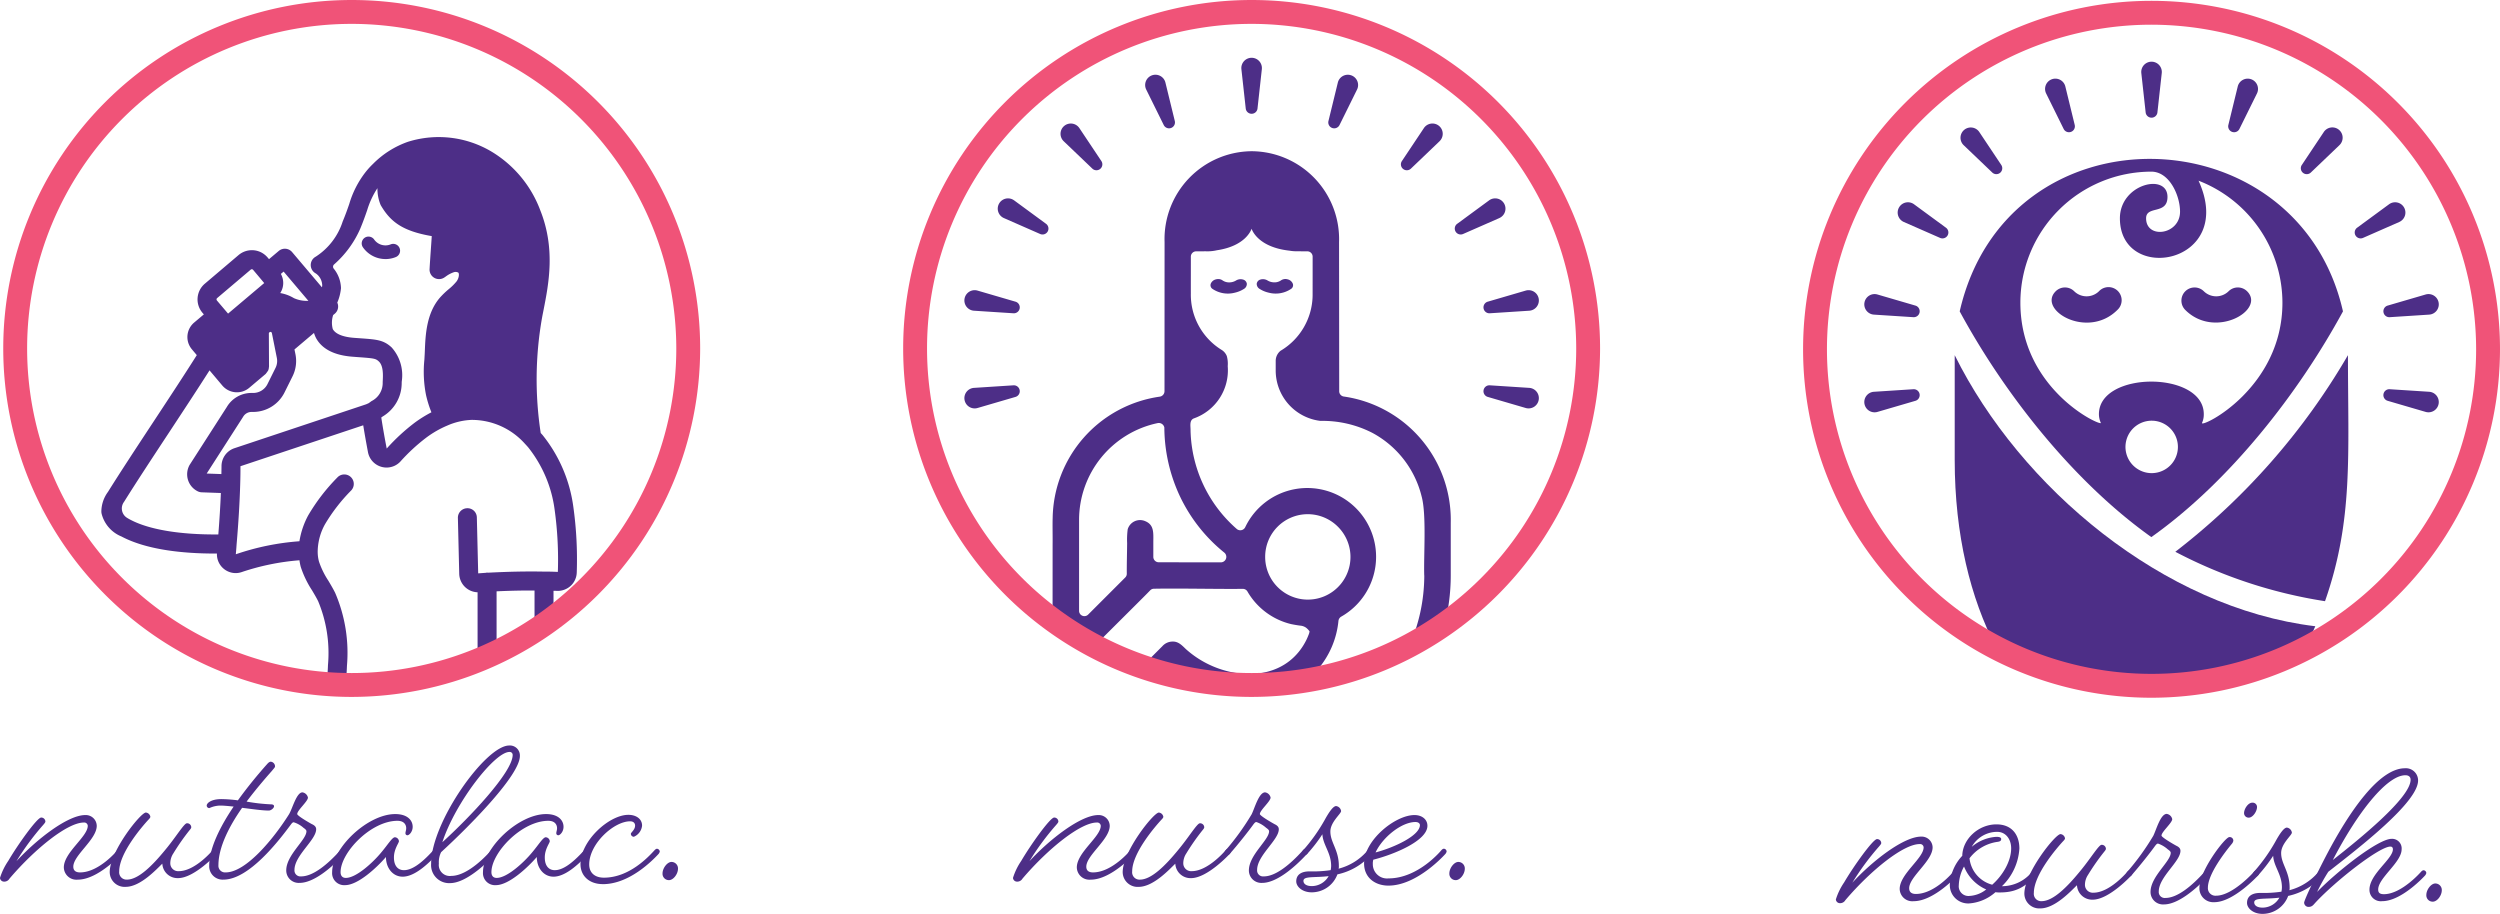 <?xml version="1.0" encoding="UTF-8"?>
<svg xmlns="http://www.w3.org/2000/svg" xmlns:xlink="http://www.w3.org/1999/xlink" id="nutralac-nurse-nourish" width="514.362" height="188.028" viewBox="0 0 514.362 188.028">
  <defs>
    <clipPath id="clip-path">
      <path id="Path_229" data-name="Path 229" d="M5.725,73.737A69.237,69.237,0,1,0,74.962,4.5,69.237,69.237,0,0,0,5.725,73.737" transform="translate(-5.725 -4.5)" fill="none"></path>
    </clipPath>
    <clipPath id="clip-path-2">
      <rect id="Rectangle_96" data-name="Rectangle 96" width="514.362" height="188.028" fill="none"></rect>
    </clipPath>
    <clipPath id="clip-path-3">
      <path id="Path_245" data-name="Path 245" d="M344.965,73.737A69.238,69.238,0,1,0,414.2,4.5a69.238,69.238,0,0,0-69.238,69.237" transform="translate(-344.965 -4.5)" fill="none"></path>
    </clipPath>
    <clipPath id="clip-path-5">
      <path id="Path_263" data-name="Path 263" d="M684.207,74.052A69.237,69.237,0,1,0,753.444,4.815a69.237,69.237,0,0,0-69.237,69.237" transform="translate(-684.207 -4.815)" fill="none"></path>
    </clipPath>
  </defs>
  <g id="Group_200" data-name="Group 200" transform="translate(3.125 2.456)">
    <g id="Group_199" data-name="Group 199" clip-path="url(#clip-path)">
      <path id="Path_227" data-name="Path 227" d="M141.244,93.812h.05a5.566,5.566,0,0,0,2.113-.43,1.408,1.408,0,0,0-1.129-2.58,2.847,2.847,0,0,1-3.324-.957,1.432,1.432,0,0,0-1.194-.658l-.081,0a1.407,1.407,0,0,0-1.093,2.178,5.649,5.649,0,0,0,4.658,2.445" transform="translate(-65.059 -42.966)" fill="#4d2e87"></path>
      <path id="Path_228" data-name="Path 228" d="M84.49,164.968a39.43,39.43,0,0,0-.084,9.935,1.951,1.951,0,0,0,1.929,1.652h42.948a1.953,1.953,0,0,0,1.952-1.952V145.029c.246,0,.48,0,.732.015a3.954,3.954,0,0,0,2.835-1.07,3.88,3.88,0,0,0,1.217-2.768,77.915,77.915,0,0,0-.709-13.48,29.868,29.868,0,0,0-6.327-14.745c-.125-.145-.256-.281-.381-.42a72.95,72.95,0,0,1,.258-23.622c.1-.562.221-1.15.339-1.757,1.04-5.29,2.467-12.537-.686-20.438h0a23.791,23.791,0,0,0-9.968-12.039,21.206,21.206,0,0,0-17.228-2.069A18.882,18.882,0,0,0,94.095,57.2a16.081,16.081,0,0,0-1.611,1.788,19.673,19.673,0,0,0-3.276,6.462c-.353,1.017-.753,2.172-1.351,3.6a13.525,13.525,0,0,1-5.542,7.233,1.952,1.952,0,0,0,0,3.44,3.039,3.039,0,0,1,1.33,2.577,1.647,1.647,0,0,1-.064.279l-6.13-7.241a1.952,1.952,0,0,0-2.749-.23l-2,1.686-.223-.264a4.431,4.431,0,0,0-1.362-1.115,4.249,4.249,0,0,0-4.678.534L59.5,81.84a4.233,4.233,0,0,0-.515,5.956l.307.361-2.016,1.7h0a3.913,3.913,0,0,0-1.183,4.155,4.079,4.079,0,0,0,.8,1.4l.949,1.126c-2.471,3.928-5.73,8.874-8.9,13.687-3.381,5.134-6.877,10.446-9.37,14.446h0a6.944,6.944,0,0,0-1.366,3.963,2.174,2.174,0,0,0,.071.6,6.868,6.868,0,0,0,4.06,4.615c5.294,2.811,12.929,3.514,19.176,3.514h.474a3.869,3.869,0,0,0,3.849,4.022,3.811,3.811,0,0,0,1.267-.217,49.168,49.168,0,0,1,11.86-2.423,11.988,11.988,0,0,0,.254,1.316,20.211,20.211,0,0,0,2.343,4.88c.433.732.873,1.462,1.249,2.224a27.731,27.731,0,0,1,2.023,13.146c-.049,1.55-.2,3.126-.342,4.65Zm35.032,7.682V145.135c2.829-.127,5.332-.182,7.809-.166v27.682ZM91.456,70.563c.634-1.521,1.062-2.749,1.437-3.828a17.225,17.225,0,0,1,2.116-4.547,8.746,8.746,0,0,0,.665,3.477c2,3.456,4.529,5.359,10.509,6.386-.058.962-.129,1.952-.2,2.955-.092,1.312-.183,2.62-.249,3.833h0a1.953,1.953,0,0,0,3.023,1.738l.295-.2h0a5.985,5.985,0,0,1,1.632-.88,1.184,1.184,0,0,1,.953.058c.236.2.17,1.113-.343,1.811h0a11.262,11.262,0,0,1-1.617,1.6,17.1,17.1,0,0,0-1.811,1.745c-2.8,3.239-2.979,7.746-3.108,11.04-.023.6-.058,1.171-.092,1.736a24.565,24.565,0,0,0,.348,7.3,23.287,23.287,0,0,0,1.1,3.514,25.377,25.377,0,0,0-3.412,2.12,40.856,40.856,0,0,0-5.785,5.339c-.453-2.343-.818-4.447-1.118-6.387l.273-.2A8,8,0,0,0,100,102.372c0-.114,0-.26.015-.432a8.553,8.553,0,0,0-2.087-6.987c-1.654-1.53-3.033-1.632-6.37-1.874l-1.384-.1c-1.6-.123-3.658-.537-4.355-1.806a5.046,5.046,0,0,1,.08-2.88l.359-.3a1.929,1.929,0,0,0,.49-2.255,9.994,9.994,0,0,0,.762-2.976A6.637,6.637,0,0,0,85.984,78.7a.624.624,0,0,1,.09-.806A21.01,21.01,0,0,0,91.456,70.563ZM65.577,115.693a3.9,3.9,0,0,0-2.649,3.709c0,.517-.017,1.076-.025,1.608l-3.026-.109,7.493-11.666a2,2,0,0,1,1.727-1.008h.351a7.224,7.224,0,0,0,6.415-3.953l1.649-3.319a7.074,7.074,0,0,0,.625-4.619l-.2-.964,4.018-3.4a5.955,5.955,0,0,0,.433,1.075c1.234,2.245,3.75,3.53,7.477,3.817l1.4.105c3.1.224,3.4.289,4.016.859.976.883.877,2.864.826,3.928-.017.246-.017.455-.017.617a4.16,4.16,0,0,1-2.3,3.627l-.445.322h0a1.2,1.2,0,0,1-.343.195,2.049,2.049,0,0,0-.285.127ZM80.8,85.37a6.483,6.483,0,0,1-2.972-.553,8.075,8.075,0,0,0-2.817-1.048,3.816,3.816,0,0,0,.127-3.94l.568-.478ZM62,84.828l6.963-5.9a.272.272,0,0,1,.183-.059.372.372,0,0,1,.271.108l1.544,1.835.754.9-7.438,6.286-2.3-2.706A.36.36,0,0,1,62,84.827ZM44.179,130.407c-.151-.082-.4-.215-.667-.382a2.26,2.26,0,0,1-.653-3.277l.013-.016c2.464-3.953,5.946-9.243,9.316-14.359,2.9-4.41,5.88-8.931,8.275-12.7l2.657,3.151h0a3.937,3.937,0,0,0,5.494.455l3.4-2.87c.031-.029.045-.072.076-.1a7.447,7.447,0,0,0,.445-.625A1.976,1.976,0,0,0,72.681,99c0-.035.022-.066.022-.1v-.012l-.033-6.821c0-.121.072-.232.312-.312a.32.32,0,0,1,.311.249l1.019,5.1a3.187,3.187,0,0,1-.287,2.093l-1.655,3.334a3.283,3.283,0,0,1-2.928,1.79h-.351a5.883,5.883,0,0,0-5.058,2.868l-7.676,11.952h0a3.935,3.935,0,0,0-.316,3.1,3.892,3.892,0,0,0,2.014,2.327,2.008,2.008,0,0,0,.78.195l3.961.145c-.105,2.608-.283,5.488-.522,8.525-7.849.07-14.25-.988-18.094-3.03Zm38.808,8.625a7.734,7.734,0,0,1-.264-2.362,11.814,11.814,0,0,1,1.468-5.284,35.9,35.9,0,0,1,5.439-7.028,1.952,1.952,0,1,0-2.881-2.635,39.6,39.6,0,0,0-6.007,7.826,16.775,16.775,0,0,0-1.781,5.284,51.735,51.735,0,0,0-13.092,2.679c.061-.664.121-1.347.158-1.982.391-4.505.642-8.808.746-12.443q.062-1.905.053-3.694l25.258-8.418c.275,1.7.6,3.524.976,5.519h0a3.893,3.893,0,0,0,6.669,1.942A38.116,38.116,0,0,1,105,113.555a20.377,20.377,0,0,1,4.373-2.52,13.721,13.721,0,0,1,4.993-1.171,14.665,14.665,0,0,1,10.962,4.88c.238.255.476.513.7.771a26.041,26.041,0,0,1,5.439,12.835,74.894,74.894,0,0,1,.662,12.789c-.964-.041-1.929-.074-2.8-.061-3.682-.069-7.168,0-11.6.227-.055,0-.1-.032-.156-.032h0a2.055,2.055,0,0,0-.244.051l-1.591.115-.276-11.5a1.922,1.922,0,0,0-2-1.9,1.952,1.952,0,0,0-1.9,2l.276,11.517a3.9,3.9,0,0,0,3.775,3.776V172.65H88.08a44.753,44.753,0,0,1,.3-7.315c.15-1.583.3-3.221.357-4.88a31.213,31.213,0,0,0-2.427-15.009c-.421-.849-.908-1.669-1.394-2.485A17.07,17.07,0,0,1,82.987,139.032Z" transform="translate(-20.478 -25.929)" fill="#4d2e87"></path>
    </g>
  </g>
  <g id="Group_202" data-name="Group 202">
    <g id="Group_201" data-name="Group 201" clip-path="url(#clip-path-2)">
      <path id="Path_230" data-name="Path 230" d="M72.918,143.387a71.693,71.693,0,1,1,71.693-71.693,71.774,71.774,0,0,1-71.693,71.693m0-138.475A66.781,66.781,0,1,0,139.7,71.693,66.857,66.857,0,0,0,72.918,4.912" transform="translate(-0.556)" fill="#f05378"></path>
    </g>
  </g>
  <g id="Group_204" data-name="Group 204" transform="translate(188.277 2.456)">
    <g id="Group_203" data-name="Group 203" clip-path="url(#clip-path-3)">
      <path id="Path_231" data-name="Path 231" d="M456.375,106.159a.906.906,0,0,0,.324,1.036,5.646,5.646,0,0,0,4.641.8,5.894,5.894,0,0,0,1.844-.761,1.2,1.2,0,0,0,.616-1.074,1.04,1.04,0,0,0-.773-.86,1.789,1.789,0,0,0-1.474.205,2.737,2.737,0,0,1-1.384.376h-.015a2.366,2.366,0,0,1-1.324-.394,1.5,1.5,0,0,0-.92-.294,1.822,1.822,0,0,0-.494.069,1.509,1.509,0,0,0-1.044.9" transform="translate(-395.546 -50.235)" fill="#4d2e87"></path>
      <path id="Path_232" data-name="Path 232" d="M473.745,106.156a1.2,1.2,0,0,0,.618,1.075,5.871,5.871,0,0,0,1.84.76,5.653,5.653,0,0,0,4.647-.8.9.9,0,0,0,.321-1.034,1.506,1.506,0,0,0-1.044-.9,1.6,1.6,0,0,0-1.4.216,2.375,2.375,0,0,1-1.337.4h-.015a2.732,2.732,0,0,1-1.373-.369,1.845,1.845,0,0,0-.984-.288,1.627,1.627,0,0,0-.5.076,1.038,1.038,0,0,0-.773.86" transform="translate(-403.457 -50.234)" fill="#4d2e87"></path>
      <path id="Path_233" data-name="Path 233" d="M456.7,107.471a1.1,1.1,0,0,1-.95-1.1l-.03-30.674A18.093,18.093,0,0,0,437.824,57c-.011,0-.022,0-.033,0h-.059c-.011,0-.021,0-.032,0A18.08,18.08,0,0,0,419.82,75.7l-.014,30.669a1.14,1.14,0,0,1-.978,1.128,25.635,25.635,0,0,0-22.032,25c-.05,1.257.014,4.111-.011,5.4l-.007,14.426-.013,28.853v1.352a2.836,2.836,0,0,0,2.595,2.828l7.138.011c9.3.038,19.505-.133,28.843-.04A41.105,41.105,0,0,0,478.7,144.283V133.464A25.656,25.656,0,0,0,456.7,107.471m-54.469,25.342A20.358,20.358,0,0,1,418.4,112.937a1.164,1.164,0,0,1,1.373.909,33.7,33.7,0,0,0,3.31,14.366,33.093,33.093,0,0,0,9.034,11.377,1.131,1.131,0,0,1-.705,2l-12.8-.017a1.107,1.107,0,0,1-1.106-1.108l0-3.146c.016-1.9.148-3.494-1.727-4.23a2.65,2.65,0,0,0-3.545,1.7,16.442,16.442,0,0,0-.116,2.851c-.016,2.1-.087,4.195-.07,6.292a1.069,1.069,0,0,1-.32.772l-7.634,7.634a1.092,1.092,0,0,1-1.864-.772Zm43.721,21.495c.43.1,1.34.248,1.782.3a2.425,2.425,0,0,1,1.176.409,3.681,3.681,0,0,1,.742.766c-.126.684-.037.2-.066.351a13.854,13.854,0,0,1-.555,1.343c-3.579,7.317-11.82,8.485-18.829,5.678a20.127,20.127,0,0,1-6-3.722c-.78-.749-1.536-1.572-2.683-1.547a2.823,2.823,0,0,0-2.158.957c-.319.315-1.092,1.1-1.416,1.416l-3.776,3.778,0-.005c-.007.008-.013.016-.02.024a5.044,5.044,0,0,1-7.093-.116l-.868-.871-1.736-1.742a1.116,1.116,0,0,1,0-1.581c2.085-2.08,7.313-7.288,9.323-9.292,1.034-1.035,2.078-2.058,3.093-3.112a1.053,1.053,0,0,1,.732-.324c5.3-.109,12.93.085,18.314.025l.018,0a1.088,1.088,0,0,1,.939.542,14.214,14.214,0,0,0,9.081,6.73m-5.433-13.841a8.757,8.757,0,0,1,14.963-6.217,8.775,8.775,0,1,1-14.963,6.217M422.2,173.449a18,18,0,0,0-2.115,5.379c-2.171,1.955-.6.542-1.089.978h-.027c-.121,0-.335,0-.459,0-4.961.051-10.217.073-15.17.063a1.155,1.155,0,0,1-1.16-1.16l.025-9.415a1.142,1.142,0,0,1,1.871-.865,10.368,10.368,0,0,0,8.9,2.247,10.239,10.239,0,0,0,5.155-2.832c.884-.962,1.874-2.008,2.848-2.872a1.069,1.069,0,0,1,1.4-.038,21.4,21.4,0,0,0,3.434,2.224,1.086,1.086,0,0,1,.45,1.477,22.392,22.392,0,0,0-4.061,4.808m51.055-29.143c-.091,20.842-17.529,36.716-38.223,35.562l-8.106.009a1.16,1.16,0,0,1-1.161-1.158,12.309,12.309,0,0,1,8.124-8.219c2.592-.9,5.355-.373,7.92-1.082a18.009,18.009,0,0,0,13.784-15.771,1.159,1.159,0,0,1,.577-.889,14.151,14.151,0,1,0-19.756-18.4,1.127,1.127,0,0,1-1.749.363,27.71,27.71,0,0,1-9.5-20.213c.029-.9-.325-2.177.729-2.549a10.487,10.487,0,0,0,6.918-10.731,5.907,5.907,0,0,0-.186-2.069,2.661,2.661,0,0,0-1.151-1.327,13.332,13.332,0,0,1-6.25-11.535c-.009-1.729.01-5.848,0-7.6a1.092,1.092,0,0,1,1.092-1.092l1.946-.01a8.7,8.7,0,0,0,2.32-.212c5.8-.86,7.019-4.064,7.139-4.427.124.375,1.43,3.8,7.769,4.508a9.032,9.032,0,0,0,1.7.13l1.946.009a1.092,1.092,0,0,1,1.145,1.092c0,1.867,0,6.268-.006,8.053a13.418,13.418,0,0,1-6.593,11.313,2.67,2.67,0,0,0-1,2.074c0,.475,0,1.551,0,2a10.446,10.446,0,0,0,9.192,10.355,22.435,22.435,0,0,1,10.727,2.48,20.333,20.333,0,0,1,10.1,13.046c1.041,3.741.4,12.388.541,16.291" transform="translate(-368.493 -28.343)" fill="#4d2e87"></path>
      <path id="Path_234" data-name="Path 234" d="M365.507,145.776l8.147-.528a1.218,1.218,0,0,1,.42,2.382l-7.836,2.29a2.115,2.115,0,1,1-.731-4.144" transform="translate(-353.404 -68.428)" fill="#4d2e87"></path>
      <path id="Path_235" data-name="Path 235" d="M366.238,109.472l7.836,2.29a1.218,1.218,0,0,1-.42,2.382l-8.147-.528a2.115,2.115,0,1,1,.731-4.144" transform="translate(-353.404 -52.144)" fill="#4d2e87"></path>
      <path id="Path_236" data-name="Path 236" d="M379.477,75.175l6.581,4.832a1.218,1.218,0,0,1-1.209,2.095l-7.475-3.283a2.115,2.115,0,1,1,2.1-3.644" transform="translate(-359.109 -36.41)" fill="#4d2e87"></path>
      <path id="Path_237" data-name="Path 237" d="M403.649,47.492l4.531,6.791a1.218,1.218,0,0,1-1.853,1.555l-5.9-5.641a2.115,2.115,0,1,1,3.223-2.7" transform="translate(-369.852 -23.594)" fill="#4d2e87"></path>
      <path id="Path_238" data-name="Path 238" d="M435.849,29.768l1.935,7.931a1.218,1.218,0,0,1-2.273.827l-3.616-7.32a2.115,2.115,0,1,1,3.954-1.439" transform="translate(-384.349 -15.247)" fill="#4d2e87"></path>
      <path id="Path_239" data-name="Path 239" d="M472.173,24.117l-.895,8.115a1.218,1.218,0,0,1-2.419,0l-.895-8.115a2.115,2.115,0,1,1,4.208,0" transform="translate(-400.831 -12.353)" fill="#4d2e87"></path>
      <path id="Path_240" data-name="Path 240" d="M506.64,31.208l-3.616,7.32a1.218,1.218,0,0,1-2.273-.827l1.935-7.931a2.115,2.115,0,1,1,3.954,1.439" transform="translate(-415.708 -15.247)" fill="#4d2e87"></path>
      <path id="Path_241" data-name="Path 241" d="M536.039,50.2l-5.9,5.641a1.218,1.218,0,0,1-1.853-1.554l4.531-6.792a2.115,2.115,0,1,1,3.223,2.7" transform="translate(-428.136 -23.595)" fill="#4d2e87"></path>
      <path id="Path_242" data-name="Path 242" d="M557.579,78.818,550.1,82.1a1.218,1.218,0,0,1-1.209-2.095l6.581-4.832a2.115,2.115,0,1,1,2.1,3.644" transform="translate(-437.367 -36.409)" fill="#4d2e87"></path>
      <path id="Path_243" data-name="Path 243" d="M568.659,113.615l-8.147.528a1.218,1.218,0,0,1-.42-2.382l7.836-2.29a2.115,2.115,0,1,1,.731,4.144" transform="translate(-442.285 -52.144)" fill="#4d2e87"></path>
      <path id="Path_244" data-name="Path 244" d="M567.926,149.92l-7.836-2.29a1.218,1.218,0,0,1,.42-2.382l8.147.528a2.115,2.115,0,1,1-.731,4.144" transform="translate(-442.284 -68.429)" fill="#4d2e87"></path>
    </g>
  </g>
  <g id="Group_206" data-name="Group 206">
    <g id="Group_205" data-name="Group 205" clip-path="url(#clip-path-2)">
      <path id="Path_246" data-name="Path 246" d="M412.159,143.387a71.693,71.693,0,1,1,71.693-71.693,71.774,71.774,0,0,1-71.693,71.693m0-138.475a66.781,66.781,0,1,0,66.781,66.781A66.857,66.857,0,0,0,412.159,4.912" transform="translate(-154.644)" fill="#f05378"></path>
    </g>
  </g>
  <g id="Group_208" data-name="Group 208" transform="translate(373.431 2.628)">
    <g id="Group_207" data-name="Group 207" clip-path="url(#clip-path-5)">
      <path id="Path_247" data-name="Path 247" d="M736.866,133.884v21.575c0,61.7,52.238,85.113,74.191,34.2-31.257-3.776-60.707-28.56-74.191-55.771" transform="translate(-708.125 -63.44)" fill="#4d2e87"></path>
      <path id="Path_248" data-name="Path 248" d="M820.027,174.337a98.689,98.689,0,0,0,30.8,10.167c5.852-16.72,4.719-30.07,4.719-50.62a139.515,139.515,0,0,1-35.518,40.453" transform="translate(-745.898 -63.44)" fill="#4d2e87"></path>
      <path id="Path_249" data-name="Path 249" d="M778.172,137.711c16.181-11.462,30.313-29.666,39.428-46.44-9.277-41.02-69.094-42.637-78.856,0,9.116,16.828,23.247,34.924,39.428,46.44m0-13.161a5.394,5.394,0,1,1,4.167-1.88A5.4,5.4,0,0,1,778.172,124.55Zm0-62.028c3.722,0,5.906,4.908,5.906,8.226,0,4.8-6.984,5.717-6.984,1.375,0-2.7,4.4-.674,4.4-4.4,0-4.99-9.79-2.7-9.79,4.4,0,13.673,24.029,9.466,16.181-7.74a26.97,26.97,0,0,1,17.26,25.108c0,17.556-16.559,25.728-16.559,24.757a4.158,4.158,0,0,0,.378-1.834c0-8.926-21.575-8.926-21.575,0a4.342,4.342,0,0,0,.4,1.807c0,.7-16.559-6.823-16.559-24.757a26.968,26.968,0,0,1,26.942-26.942Z" transform="translate(-708.978 -29.834)" fill="#4d2e87"></path>
      <path id="Path_250" data-name="Path 250" d="M786.928,112.986a2.7,2.7,0,1,0-3.8-3.83,3.641,3.641,0,0,1-5.07,0,2.7,2.7,0,0,0-3.829,0C770.4,112.986,780.78,119.135,786.928,112.986Z" transform="translate(-724.72 -51.846)" fill="#4d2e87"></path>
      <path id="Path_251" data-name="Path 251" d="M835.851,109.156a2.7,2.7,0,0,0-3.83,0,3.64,3.64,0,0,1-5.07,0,2.708,2.708,0,0,0-3.83,3.83C829.244,119.107,839.681,112.986,835.851,109.156Z" transform="translate(-746.944 -51.846)" fill="#4d2e87"></path>
      <path id="Path_252" data-name="Path 252" d="M704.747,147.25l8.147-.528a1.218,1.218,0,0,1,.42,2.382l-7.836,2.29a2.115,2.115,0,1,1-.731-4.144" transform="translate(-692.645 -69.27)" fill="#4d2e87"></path>
      <path id="Path_253" data-name="Path 253" d="M705.478,110.944l7.836,2.29a1.218,1.218,0,0,1-.42,2.382l-8.147-.528a2.115,2.115,0,1,1,.731-4.144" transform="translate(-692.645 -52.985)" fill="#4d2e87"></path>
      <path id="Path_254" data-name="Path 254" d="M718.717,76.648,725.3,81.48a1.218,1.218,0,0,1-1.209,2.095l-7.475-3.283a2.115,2.115,0,1,1,2.1-3.644" transform="translate(-698.35 -37.251)" fill="#4d2e87"></path>
      <path id="Path_255" data-name="Path 255" d="M742.889,48.965l4.531,6.792a1.218,1.218,0,0,1-1.852,1.555l-5.9-5.641a2.115,2.115,0,1,1,3.223-2.705" transform="translate(-709.093 -24.436)" fill="#4d2e87"></path>
      <path id="Path_256" data-name="Path 256" d="M775.089,31.241l1.935,7.931a1.218,1.218,0,0,1-2.273.827l-3.616-7.32a2.115,2.115,0,1,1,3.954-1.439" transform="translate(-723.59 -16.088)" fill="#4d2e87"></path>
      <path id="Path_257" data-name="Path 257" d="M811.413,25.59l-.895,8.115a1.218,1.218,0,0,1-2.419,0l-.895-8.115a2.115,2.115,0,1,1,4.208,0" transform="translate(-740.072 -13.194)" fill="#4d2e87"></path>
      <path id="Path_258" data-name="Path 258" d="M845.88,32.681,842.263,40a1.218,1.218,0,0,1-2.273-.827l1.935-7.931a2.115,2.115,0,1,1,3.954,1.439" transform="translate(-754.949 -16.088)" fill="#4d2e87"></path>
      <path id="Path_259" data-name="Path 259" d="M875.279,51.671l-5.9,5.641a1.218,1.218,0,0,1-1.853-1.554l4.531-6.792a2.115,2.115,0,1,1,3.223,2.7" transform="translate(-767.377 -24.436)" fill="#4d2e87"></path>
      <path id="Path_260" data-name="Path 260" d="M896.82,80.291l-7.475,3.283a1.218,1.218,0,0,1-1.209-2.095l6.581-4.832a2.115,2.115,0,1,1,2.1,3.644" transform="translate(-776.609 -37.25)" fill="#4d2e87"></path>
      <path id="Path_261" data-name="Path 261" d="M907.9,115.088l-8.147.528a1.218,1.218,0,0,1-.42-2.382l7.836-2.29a2.115,2.115,0,1,1,.731,4.144" transform="translate(-781.526 -52.985)" fill="#4d2e87"></path>
      <path id="Path_262" data-name="Path 262" d="M907.167,151.393l-7.836-2.29a1.218,1.218,0,0,1,.42-2.382l8.147.528a2.115,2.115,0,1,1-.731,4.144" transform="translate(-781.526 -69.27)" fill="#4d2e87"></path>
    </g>
  </g>
  <g id="Group_210" data-name="Group 210">
    <g id="Group_209" data-name="Group 209" clip-path="url(#clip-path-2)">
      <path id="Path_264" data-name="Path 264" d="M751.4,143.7a71.693,71.693,0,1,1,71.693-71.693A71.774,71.774,0,0,1,751.4,143.7m0-138.475a66.781,66.781,0,1,0,66.781,66.781A66.857,66.857,0,0,0,751.4,5.227" transform="translate(-308.732 -0.143)" fill="#f05378"></path>
      <path id="Path_265" data-name="Path 265" d="M16.006,320.539a2.588,2.588,0,0,1-2.873-2.514c0-3.078,4.925-6.31,4.925-8.567a.723.723,0,0,0-.821-.667c-3.283,0-9.9,5.233-15.287,11.543a1.237,1.237,0,0,1-1.129.616A.833.833,0,0,1,0,320.18a13.022,13.022,0,0,1,1.693-3.488c1.95-3.335,5.951-8.927,6.772-8.927a.843.843,0,0,1,.872.821c0,.154-.154.359-.513.77a53.166,53.166,0,0,0-5.438,7.387c4.155-4.514,10.568-9.49,14.159-9.49a2.259,2.259,0,0,1,2.36,2.206c0,2.822-4.822,6.054-4.822,8.413,0,.77.461,1.18,1.385,1.18,3.95,0,7.694-4.565,7.694-4.565s.257-.308.462-.308a.659.659,0,0,1,.616.564,1.149,1.149,0,0,1-.257.514s-4.771,5.284-8.978,5.284" transform="translate(0 -139.558)" fill="#4d2e87"></path>
      <path id="Path_266" data-name="Path 266" d="M58.134,309.339c0,.154-.1.308-.359.616a45.708,45.708,0,0,0-3.335,4.771,3.692,3.692,0,0,0-.616,2,1.615,1.615,0,0,0,1.745,1.642c3.386,0,6.977-4.31,6.977-4.31s.257-.308.512-.308a.654.654,0,0,1,.565.564,1.148,1.148,0,0,1-.257.514S58.8,319.8,55.416,319.8a3.132,3.132,0,0,1-3.232-2.976c-1.231,1.18-4.515,4.771-7.542,4.771a3.067,3.067,0,0,1-3.283-3.027c0-4.258,6.361-12.261,7.439-12.261a1.035,1.035,0,0,1,.923.872c0,.154-.154.359-.41.616-1.231,1.334-6,6.823-6,10.619a1.512,1.512,0,0,0,1.59,1.693c2.411,0,5.335-3.027,7.746-5.951,1.642-1.949,2.873-3.847,3.848-5.027.359-.41.564-.616.77-.616a.843.843,0,0,1,.872.821" transform="translate(-18.786 -139.131)" fill="#4d2e87"></path>
      <path id="Path_267" data-name="Path 267" d="M78.488,296.679a.523.523,0,0,1-.564-.513c0-.513.923-1.334,3.027-1.334a28.586,28.586,0,0,1,3.386.257,93.938,93.938,0,0,1,6-7.439c.307-.359.564-.513.769-.513a.976.976,0,0,1,.873.923c0,.257-.154.359-.564.872-.667.77-2.925,3.283-5.284,6.412a37.016,37.016,0,0,0,4.925.564c.616,0,.718.205.718.41,0,.359-.615.872-1.077.872-1.333,0-3.437-.307-5.489-.564-2.565,3.642-4.873,8.054-4.873,11.8a1.367,1.367,0,0,0,1.487,1.488c4.206,0,9.9-6.977,13.031-11.953.718-1.181,1.539-4.515,2.77-4.515a1.366,1.366,0,0,1,1.128,1.077c0,.77-2.206,2.616-2.206,3.386,0,.307,1.949,1.487,2.975,2.052.564.256.923.564.923,1.077,0,2.206-4.463,5.386-4.463,8.363a1.23,1.23,0,0,0,1.385,1.333c2.411,0,5.386-2.411,8.054-5.386,0,0,.256-.308.513-.308a.653.653,0,0,1,.564.564,1.149,1.149,0,0,1-.256.514c-2.873,3.129-6.464,5.951-9.183,5.951a2.562,2.562,0,0,1-2.77-2.565c0-3.18,4.155-6.259,4.155-8.054,0-.257-.256-.461-.615-.718a5.393,5.393,0,0,0-2-1.129c-.154,0-.257.051-.513.36C92.7,303.5,86.594,311.4,81.361,311.4a2.759,2.759,0,0,1-2.924-2.873c0-3.642,2.359-8.208,5.027-12.158-1.026-.1-2-.205-2.77-.205a5.537,5.537,0,0,0-2.206.513" transform="translate(-35.394 -130.422)" fill="#4d2e87"></path>
      <path id="Path_268" data-name="Path 268" d="M136.287,315.7c-2,2.308-5.8,5.8-8.413,5.8a2.478,2.478,0,0,1-2.668-2.668c0-5.027,7.336-11.953,12.979-11.953,2.565,0,3.591,1.333,3.591,2.616,0,1.026-.718,1.744-1.077,1.744a.4.4,0,0,1-.41-.41c0-.359.154-.564.154-1.077,0-.462-.256-1.488-1.8-1.488-5.438,0-11.7,6.515-11.7,10.568,0,.718.359,1.181,1.077,1.181,2.154,0,5.592-3.181,7.285-5.233,1.385-1.642,2.257-3.13,2.822-3.13a.883.883,0,0,1,.821.821c0,.359-1.026,1.59-1.026,3.334,0,1.847.923,2.616,2.052,2.616,1.487,0,3.386-1.128,6.053-4.1,0,0,.257-.308.462-.308a.658.658,0,0,1,.615.564,1.145,1.145,0,0,1-.257.513c-2.872,3.129-5.232,4.668-7.131,4.668-2,0-3.437-1.744-3.437-4.052" transform="translate(-56.87 -139.387)" fill="#4d2e87"></path>
      <path id="Path_269" data-name="Path 269" d="M166.422,309.345a3.716,3.716,0,0,1-3.9-4c0-8.567,11.234-24.316,16.056-24.316a2.06,2.06,0,0,1,2.206,2.155c0,3.847-9.747,13.851-16.211,19.8a4.672,4.672,0,0,0-.461,2.359,2.265,2.265,0,0,0,2.565,2.514c3.488,0,7.541-4.514,8.208-5.284,0,0,.257-.308.462-.308a.658.658,0,0,1,.615.564,1.146,1.146,0,0,1-.256.513c-.719.821-5.592,6-9.285,6m-1.59-8.413c5.592-5.079,14.467-14.415,14.467-17.955a.6.6,0,0,0-.667-.616c-3.026,0-11.081,10.312-13.8,18.571" transform="translate(-73.82 -127.646)" fill="#4d2e87"></path>
      <path id="Path_270" data-name="Path 270" d="M193.155,315.7c-2,2.308-5.8,5.8-8.413,5.8a2.478,2.478,0,0,1-2.668-2.668c0-5.027,7.336-11.953,12.979-11.953,2.565,0,3.591,1.333,3.591,2.616,0,1.026-.719,1.744-1.078,1.744a.4.4,0,0,1-.41-.41c0-.359.154-.564.154-1.077,0-.462-.256-1.488-1.8-1.488-5.438,0-11.7,6.515-11.7,10.568,0,.718.359,1.181,1.077,1.181,2.155,0,5.592-3.181,7.285-5.233,1.385-1.642,2.257-3.13,2.822-3.13a.883.883,0,0,1,.821.821c0,.359-1.026,1.59-1.026,3.334,0,1.847.923,2.616,2.052,2.616,1.487,0,3.386-1.128,6.053-4.1,0,0,.257-.308.462-.308a.659.659,0,0,1,.616.564,1.145,1.145,0,0,1-.257.513c-2.872,3.129-5.232,4.668-7.13,4.668-2,0-3.437-1.744-3.437-4.052" transform="translate(-82.701 -139.387)" fill="#4d2e87"></path>
      <path id="Path_271" data-name="Path 271" d="M223.443,321.419c-2.924,0-4.617-1.8-4.617-4.1,0-4.822,5.9-10.157,9.85-10.157,1.642,0,2.822.872,2.822,2.206a2.779,2.779,0,0,1-1.693,2.309.624.624,0,0,1-.616-.616c0-.257.872-.821.872-1.693,0-.41-.257-.872-1.026-.872-3.334,0-8.413,4.617-8.413,8.875,0,1.745,1.18,2.719,3.027,2.719,5.232,0,9.183-4.309,10.414-5.643,0,0,.257-.308.513-.308a.654.654,0,0,1,.565.564,1.149,1.149,0,0,1-.257.513c-1.231,1.333-6,6.207-11.44,6.207" transform="translate(-99.394 -139.515)" fill="#4d2e87"></path>
      <path id="Path_272" data-name="Path 272" d="M251.6,324.923a1.337,1.337,0,0,1,1.333,1.385c0,1.128-.975,2.359-1.846,2.359a1.305,1.305,0,0,1-1.334-1.385c0-1.077.975-2.359,1.847-2.359" transform="translate(-113.44 -147.584)" fill="#4d2e87"></path>
      <path id="Path_273" data-name="Path 273" d="M397.875,320.539A2.588,2.588,0,0,1,395,318.025c0-3.078,4.925-6.31,4.925-8.567a.723.723,0,0,0-.821-.667c-3.283,0-9.9,5.233-15.287,11.543a1.238,1.238,0,0,1-1.129.616.833.833,0,0,1-.821-.77,13.031,13.031,0,0,1,1.692-3.488c1.95-3.335,5.952-8.927,6.773-8.927a.843.843,0,0,1,.872.821c0,.154-.154.359-.513.77a53.163,53.163,0,0,0-5.438,7.387c4.155-4.514,10.568-9.49,14.159-9.49a2.259,2.259,0,0,1,2.36,2.206c0,2.822-4.822,6.054-4.822,8.413,0,.77.461,1.18,1.385,1.18,3.95,0,7.7-4.565,7.7-4.565s.257-.308.462-.308a.659.659,0,0,1,.616.564,1.149,1.149,0,0,1-.257.514s-4.771,5.284-8.978,5.284" transform="translate(-173.45 -139.558)" fill="#4d2e87"></path>
      <path id="Path_274" data-name="Path 274" d="M440,309.339c0,.154-.1.308-.359.616a45.709,45.709,0,0,0-3.335,4.771,3.692,3.692,0,0,0-.616,2,1.615,1.615,0,0,0,1.744,1.642c3.386,0,6.977-4.31,6.977-4.31s.257-.308.513-.308a.654.654,0,0,1,.565.564,1.147,1.147,0,0,1-.257.514s-4.565,4.976-7.951,4.976a3.132,3.132,0,0,1-3.232-2.976c-1.231,1.18-4.515,4.771-7.542,4.771a3.067,3.067,0,0,1-3.283-3.027c0-4.258,6.361-12.261,7.439-12.261a1.035,1.035,0,0,1,.923.872c0,.154-.154.359-.41.616-1.231,1.334-6,6.823-6,10.619a1.512,1.512,0,0,0,1.59,1.693c2.411,0,5.335-3.027,7.746-5.951,1.642-1.949,2.873-3.847,3.848-5.027.359-.41.564-.616.77-.616a.843.843,0,0,1,.872.821" transform="translate(-192.236 -139.131)" fill="#4d2e87"></path>
      <path id="Path_275" data-name="Path 275" d="M471.839,305.214c.564.257.923.564.923,1.077,0,2.206-4.462,5.386-4.462,8.362a1.229,1.229,0,0,0,1.385,1.333c2.411,0,5.386-2.411,8.055-5.386,0,0,.256-.308.513-.308a.653.653,0,0,1,.564.564,1.145,1.145,0,0,1-.257.513c-2.872,3.13-6.464,5.951-9.183,5.951a2.563,2.563,0,0,1-2.77-2.566c0-3.18,4.156-6.258,4.156-8.054,0-.257-.257-.462-.616-.718a5.906,5.906,0,0,0-2-1.18c-.205,0-.359.154-.666.564-.77,1.077-2.925,3.847-4.823,6a.9.9,0,0,1-.513.257.6.6,0,0,1-.564-.513,1.145,1.145,0,0,1,.257-.513,51.314,51.314,0,0,0,5.335-7.387c.616-1.231,1.488-4.515,2.77-4.515a1.367,1.367,0,0,1,1.129,1.077c0,.77-2.206,2.616-2.206,3.386,0,.308,1.95,1.488,2.976,2.052" transform="translate(-209.655 -135.673)" fill="#4d2e87"></path>
      <path id="Path_276" data-name="Path 276" d="M497.371,316.745a11.583,11.583,0,0,0,6-3.8s.257-.308.462-.308a.658.658,0,0,1,.615.564,1.149,1.149,0,0,1-.256.514,12.865,12.865,0,0,1-7.08,4.206,5.632,5.632,0,0,1-5.284,3.693c-1.95,0-3.181-1.179-3.181-2.257,0-1.436,1.129-2.052,2.719-2.052a25.172,25.172,0,0,0,4.36-.257,4.473,4.473,0,0,0,.1-.872c0-2.719-1.692-4.309-1.8-6.515a30.916,30.916,0,0,1-3.129,4.053.9.9,0,0,1-.513.256.6.6,0,0,1-.564-.512,1.145,1.145,0,0,1,.257-.513,35.621,35.621,0,0,0,4.412-6.207c.873-1.59,1.744-2.873,2.36-2.873a1.193,1.193,0,0,1,1.026,1.026c0,.564-2.206,2.257-2.206,4.206,0,2.309,1.744,3.745,1.744,7.131a1.581,1.581,0,0,1-.051.513m-2.052,1.539c-2.975.359-5.181-.051-5.181.975,0,.564.513,1.077,1.744,1.077a4.014,4.014,0,0,0,3.437-2.052" transform="translate(-221.951 -138.021)" fill="#4d2e87"></path>
      <path id="Path_277" data-name="Path 277" d="M519.245,321.77c-2.77,0-5.028-1.641-5.028-4.565,0-4.771,6.413-9.952,10.363-9.952,1.59,0,2.668.923,2.668,2.206,0,3.078-6.875,5.9-11.132,6.977a2.841,2.841,0,0,0-.1.923,2.917,2.917,0,0,0,3.232,2.924c6.156,0,10.875-5.8,10.875-5.8s.257-.308.513-.308a.606.606,0,0,1,.564.564,1.146,1.146,0,0,1-.256.513s-5.746,6.515-11.7,6.515m-2.668-6.823c3.9-1.026,9.131-3.489,9.131-5.643,0-.154-.153-.616-.923-.616-2.822,0-6.72,3.078-8.208,6.259" transform="translate(-233.564 -139.558)" fill="#4d2e87"></path>
      <path id="Path_278" data-name="Path 278" d="M548.21,324.923a1.337,1.337,0,0,1,1.333,1.385c0,1.128-.975,2.359-1.846,2.359a1.305,1.305,0,0,1-1.334-1.385c0-1.077.975-2.359,1.847-2.359" transform="translate(-248.166 -147.584)" fill="#4d2e87"></path>
      <path id="Path_279" data-name="Path 279" d="M708.07,328.659a2.588,2.588,0,0,1-2.873-2.514c0-3.078,4.925-6.31,4.925-8.567a.723.723,0,0,0-.821-.667c-3.283,0-9.9,5.233-15.287,11.543a1.237,1.237,0,0,1-1.129.616.833.833,0,0,1-.821-.77,13.024,13.024,0,0,1,1.693-3.488c1.95-3.335,5.951-8.927,6.772-8.927a.843.843,0,0,1,.872.821c0,.154-.154.359-.513.77a53.165,53.165,0,0,0-5.438,7.387c4.155-4.514,10.568-9.49,14.159-9.49a2.259,2.259,0,0,1,2.36,2.206c0,2.822-4.822,6.054-4.822,8.413,0,.77.461,1.18,1.385,1.18,3.95,0,7.695-4.565,7.695-4.565s.257-.308.462-.308a.659.659,0,0,1,.616.564,1.148,1.148,0,0,1-.257.514s-4.771,5.284-8.978,5.284" transform="translate(-314.345 -143.246)" fill="#4d2e87"></path>
      <path id="Path_280" data-name="Path 280" d="M751.949,320.512s.256-.308.513-.308a.653.653,0,0,1,.564.564,1.145,1.145,0,0,1-.257.513c-2.616,2.77-4.669,3.489-7.49,3.489a4.974,4.974,0,0,1-.872-.051,9.125,9.125,0,0,1-5.386,2.309,3.77,3.77,0,0,1-4-3.9,9.379,9.379,0,0,1,2.565-5.9c.051-3.386,3.283-6.464,7.028-6.464,3.181,0,4.719,2.155,4.719,4.976a11.74,11.74,0,0,1-3.591,7.746h.051a7.956,7.956,0,0,0,6.156-2.976m-9.439,3.643a8.587,8.587,0,0,1-4.565-4.719,8.567,8.567,0,0,0-1.077,3.847,1.993,1.993,0,0,0,2.206,2.206,6.074,6.074,0,0,0,3.437-1.333m1.231-.975c2.155-1.9,3.9-4.822,3.9-7.49,0-1.9-1.129-3.386-2.873-3.386a6,6,0,0,0-5.233,3.078,8.678,8.678,0,0,1,5.079-2.052c.666,0,.975.154.975.462,0,.41-.359.513-.719.564a8.772,8.772,0,0,0-5.8,3.386,6.319,6.319,0,0,0,4.669,5.438" transform="translate(-333.856 -141.154)" fill="#4d2e87"></path>
      <path id="Path_281" data-name="Path 281" d="M779.9,317.458c0,.154-.1.308-.359.616a45.7,45.7,0,0,0-3.335,4.771,3.691,3.691,0,0,0-.616,2,1.615,1.615,0,0,0,1.744,1.642c3.386,0,6.977-4.31,6.977-4.31s.257-.308.513-.308a.654.654,0,0,1,.565.564,1.147,1.147,0,0,1-.257.514s-4.565,4.976-7.951,4.976a3.132,3.132,0,0,1-3.232-2.976c-1.231,1.18-4.515,4.771-7.542,4.771a3.067,3.067,0,0,1-3.283-3.027c0-4.258,6.361-12.261,7.439-12.261a1.035,1.035,0,0,1,.923.872c0,.154-.154.359-.41.616-1.231,1.334-6,6.823-6,10.619a1.512,1.512,0,0,0,1.59,1.693c2.411,0,5.335-3.027,7.746-5.951,1.642-1.949,2.873-3.847,3.848-5.027.359-.41.564-.616.77-.616a.843.843,0,0,1,.872.821" transform="translate(-346.622 -142.819)" fill="#4d2e87"></path>
      <path id="Path_282" data-name="Path 282" d="M811.736,313.333c.564.257.923.564.923,1.077,0,2.206-4.463,5.386-4.463,8.362a1.23,1.23,0,0,0,1.385,1.333c2.411,0,5.387-2.411,8.054-5.386,0,0,.257-.308.513-.308a.653.653,0,0,1,.564.564,1.145,1.145,0,0,1-.257.513c-2.873,3.13-6.464,5.951-9.183,5.951a2.563,2.563,0,0,1-2.77-2.566c0-3.18,4.155-6.258,4.155-8.054,0-.257-.256-.462-.615-.718a5.912,5.912,0,0,0-2-1.18c-.205,0-.359.154-.667.564-.769,1.077-2.924,3.847-4.822,6a.9.9,0,0,1-.514.257.6.6,0,0,1-.564-.513,1.145,1.145,0,0,1,.257-.513,51.27,51.27,0,0,0,5.335-7.387c.616-1.231,1.488-4.515,2.77-4.515a1.367,1.367,0,0,1,1.129,1.077c0,.77-2.206,2.617-2.206,3.386,0,.308,1.95,1.488,2.976,2.052" transform="translate(-364.041 -139.36)" fill="#4d2e87"></path>
      <path id="Path_283" data-name="Path 283" d="M832.191,323.057a2.855,2.855,0,0,1-3.078-2.976c0-3.489,5.284-10.414,6.156-10.414a.734.734,0,0,1,.821.77,1.314,1.314,0,0,1-.308.616c-1.231,1.488-4.925,6.156-4.925,9.029a1.549,1.549,0,0,0,1.693,1.642c3.437,0,7.8-4.925,7.8-4.925s.257-.307.462-.307a.659.659,0,0,1,.616.564,1.147,1.147,0,0,1-.257.514s-5.027,5.489-8.977,5.489m8.772-19.6c0,.923-.873,2.206-1.694,2.206a.932.932,0,0,1-.975-.923c0-.872.821-2.155,1.694-2.155a.892.892,0,0,1,.975.872" transform="translate(-376.594 -137.44)" fill="#4d2e87"></path>
      <path id="Path_284" data-name="Path 284" d="M855.787,324.864a11.583,11.583,0,0,0,6-3.8s.256-.308.462-.308a.658.658,0,0,1,.615.564,1.149,1.149,0,0,1-.256.514,12.865,12.865,0,0,1-7.08,4.206,5.632,5.632,0,0,1-5.284,3.693c-1.95,0-3.181-1.179-3.181-2.257,0-1.436,1.129-2.052,2.719-2.052a25.173,25.173,0,0,0,4.36-.257,4.473,4.473,0,0,0,.1-.872c0-2.719-1.692-4.309-1.8-6.515a30.914,30.914,0,0,1-3.129,4.053.9.9,0,0,1-.513.256.6.6,0,0,1-.564-.512,1.145,1.145,0,0,1,.256-.513,35.615,35.615,0,0,0,4.412-6.207c.873-1.59,1.744-2.873,2.36-2.873a1.193,1.193,0,0,1,1.026,1.026c0,.564-2.206,2.257-2.206,4.206,0,2.309,1.744,3.745,1.744,7.131a1.583,1.583,0,0,1-.051.513m-2.052,1.539c-2.975.359-5.181-.051-5.181.975,0,.564.513,1.077,1.744,1.077a4.014,4.014,0,0,0,3.437-2.052" transform="translate(-384.749 -141.709)" fill="#4d2e87"></path>
      <path id="Path_285" data-name="Path 285" d="M884.648,316.959a2.337,2.337,0,0,1-2.617-2.359c0-3.232,4.822-6.31,4.822-8.311,0-.513-.359-.564-.512-.564-2.257,0-11.183,6.977-15.39,11.491-.514.564-.718.923-1.488.923a.9.9,0,0,1-.872-.872c0-.513,2.411-5.592,4.463-9.542,4.925-9.439,11.03-18.109,16.262-18.109a2.511,2.511,0,0,1,2.719,2.514c0,4.463-11.953,13.7-18.468,18.776a39.022,39.022,0,0,0-2.309,4.155c3.9-4.052,12.518-10.927,15.339-10.927a1.968,1.968,0,0,1,2.052,2.154c0,2.668-4.822,5.9-4.822,8.26,0,.616.256.974,1.181.974,3.641,0,7.643-4.617,7.643-4.617s.256-.308.513-.308a.606.606,0,0,1,.564.564,1.145,1.145,0,0,1-.257.513s-4.771,5.284-8.824,5.284m-10.158-8.465c5.284-4.155,16.006-12.774,16.006-16.519,0-.513-.307-.923-1.077-.923-3.8,0-9.85,7.644-14.929,17.442" transform="translate(-394.526 -131.548)" fill="#4d2e87"></path>
      <path id="Path_286" data-name="Path 286" d="M916.5,333.042a1.337,1.337,0,0,1,1.334,1.385c0,1.128-.975,2.359-1.846,2.359a1.3,1.3,0,0,1-1.334-1.385c0-1.077.974-2.359,1.846-2.359" transform="translate(-415.447 -151.272)" fill="#4d2e87"></path>
    </g>
  </g>
</svg>
